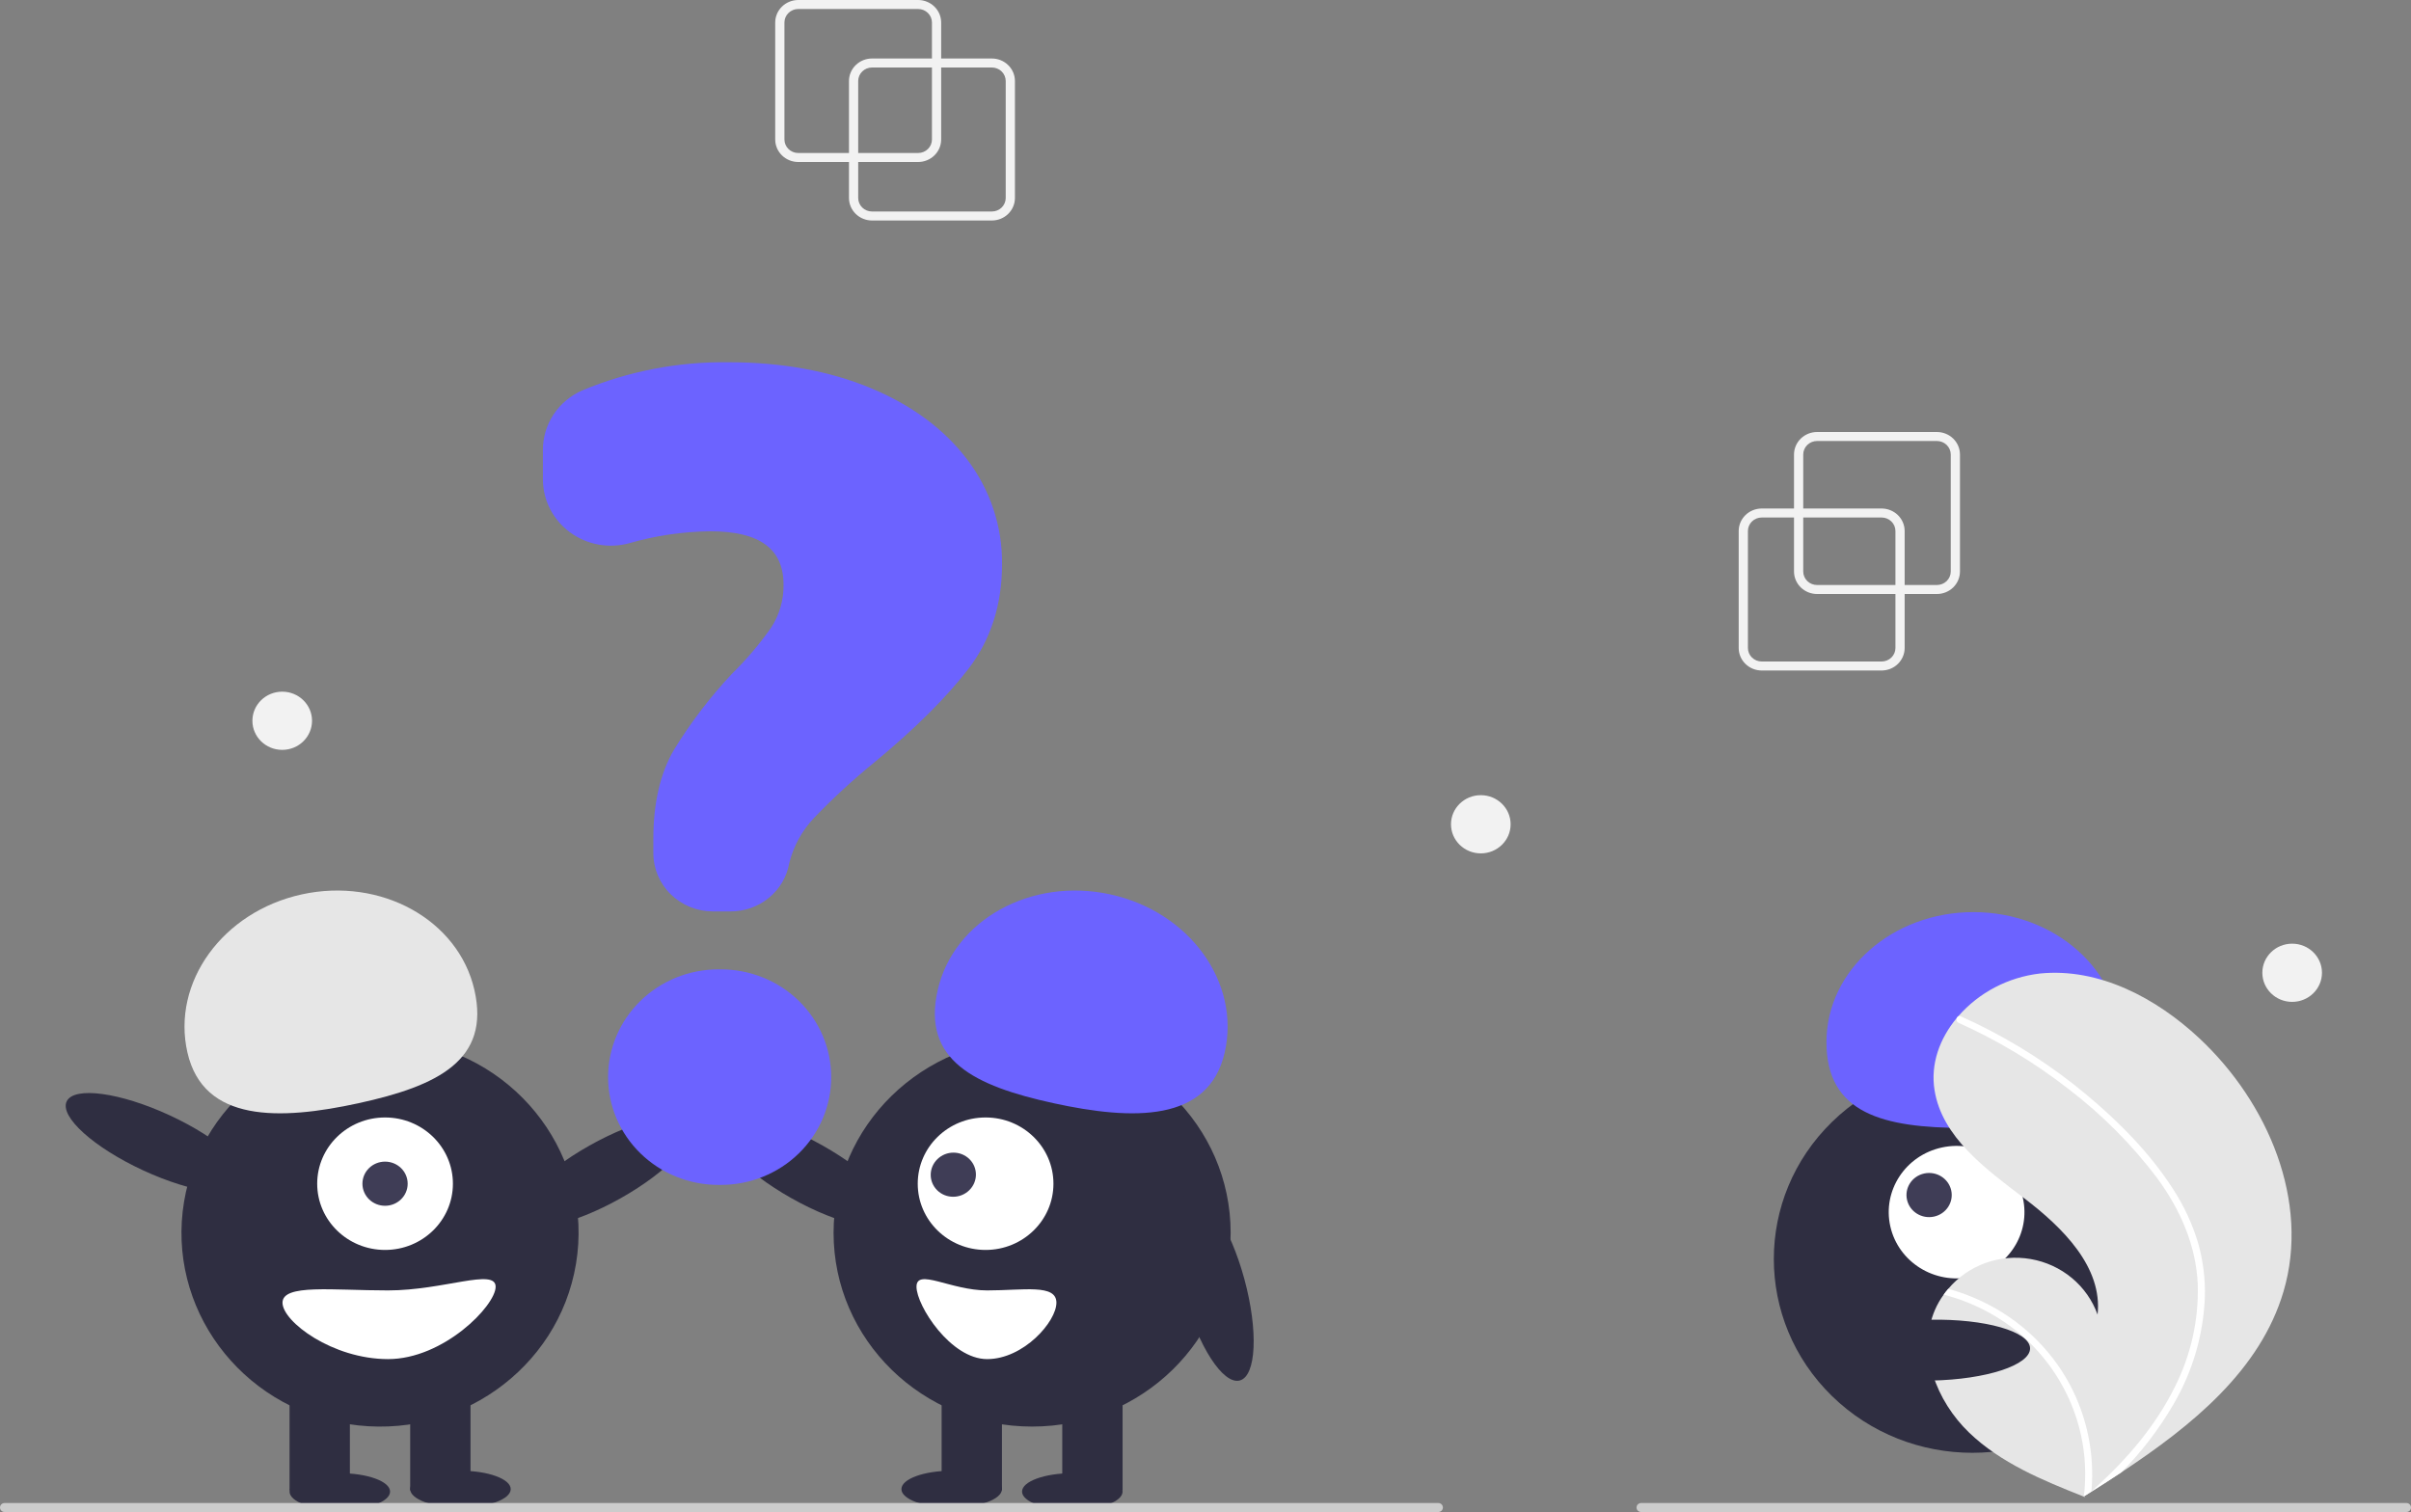 <svg width="397" height="249" viewBox="0 0 397 249" fill="none" xmlns="http://www.w3.org/2000/svg">
<rect x="0" y="0" width="397" height="249" fill="#808080" stroke="none"/>
<g clip-path="url(#clip0_69_3)">
<path d="M347.889 229.902C360.656 217.438 360.656 197.23 347.889 184.766C335.123 172.302 314.423 172.302 301.657 184.766C288.89 197.23 288.89 217.438 301.657 229.902C314.423 242.366 335.123 242.366 347.889 229.902Z" fill="#2F2E41"/>
<path d="M324.591 210.27C330.616 208.968 334.419 203.144 333.085 197.262C331.752 191.38 325.787 187.667 319.762 188.969C313.737 190.271 309.934 196.095 311.267 201.977C312.601 207.859 318.566 211.572 324.591 210.27Z" fill="white"/>
<path d="M318.455 200.352C320.463 199.918 321.731 197.977 321.287 196.016C320.842 194.056 318.854 192.818 316.845 193.252C314.837 193.686 313.569 195.627 314.014 197.588C314.458 199.549 316.447 200.786 318.455 200.352Z" fill="#3F3D56"/>
<path d="M323.482 185.757C310.112 185.733 300.726 183.401 300.748 171.576C300.771 159.75 311.627 150.183 324.997 150.208C338.367 150.232 349.187 159.838 349.165 171.663C349.143 183.489 336.851 185.781 323.482 185.757Z" fill="#6C63FF"/>
<path d="M376.013 212.669C372.178 225.657 360.98 234.749 349.299 242.472C347.669 243.551 346.037 244.605 344.405 245.634C344.394 245.638 344.383 245.649 344.372 245.653C344.293 245.703 344.214 245.752 344.141 245.802C343.804 246.014 343.467 246.226 343.133 246.435L343.317 246.516C343.317 246.516 343.497 246.609 343.3 246.531C343.241 246.507 343.18 246.485 343.121 246.461C336.336 243.789 329.429 240.921 324.229 235.915C318.835 230.718 315.682 222.566 318.603 215.737C318.987 214.843 319.472 213.993 320.049 213.204C320.286 212.873 320.541 212.556 320.807 212.245C322.418 210.325 324.524 208.859 326.908 207.997C329.293 207.135 331.869 206.909 334.372 207.341C336.876 207.774 339.216 208.849 341.152 210.457C343.089 212.066 344.552 214.148 345.39 216.491C346.249 208.691 339.66 202.157 333.32 197.336C326.977 192.517 319.769 187.27 318.543 179.513C317.858 175.197 319.396 171.014 322.196 167.657C322.283 167.554 322.369 167.453 322.459 167.353C325.867 163.443 330.662 160.932 335.885 160.321C345.611 159.335 355.058 164.361 362.124 170.963C373.497 181.585 380.372 197.901 376.013 212.669Z" fill="#E6E6E6"/>
<path d="M357.731 195.68C359.597 198.515 361.031 201.601 361.985 204.84C362.792 207.735 363.151 210.732 363.051 213.731C362.79 219.902 361.016 225.921 357.877 231.283C355.512 235.35 352.63 239.11 349.3 242.472C347.669 243.551 346.037 244.605 344.405 245.634C344.394 245.638 344.383 245.649 344.372 245.653C344.293 245.703 344.214 245.752 344.141 245.802C343.804 246.013 343.467 246.226 343.133 246.435C343.133 246.435 343.497 246.609 343.3 246.531C343.241 246.507 343.18 246.485 343.121 246.461C343.729 241.593 343.134 236.654 341.384 232.057C339.634 227.46 336.781 223.34 333.064 220.041C329.338 216.793 324.879 214.45 320.049 213.204C320.286 212.873 320.541 212.556 320.807 212.245C322.672 212.756 324.488 213.426 326.232 214.249C332.467 217.172 337.573 221.978 340.793 227.954C343.682 233.381 344.926 239.5 344.377 245.593C344.656 245.346 344.935 245.094 345.206 244.844C350.362 240.151 354.942 234.764 358.042 228.547C360.731 223.282 362.052 217.452 361.89 211.571C361.637 205.158 359.02 199.218 355.231 194.047C351.078 188.531 346.172 183.594 340.649 179.375C335.082 175.023 328.992 171.352 322.512 168.444C322.366 168.377 322.252 168.258 322.193 168.112C322.134 167.965 322.135 167.802 322.196 167.656C322.239 167.526 322.334 167.417 322.459 167.353C322.523 167.326 322.593 167.314 322.663 167.317C322.733 167.32 322.801 167.338 322.863 167.37C323.663 167.73 324.457 168.094 325.245 168.474C331.809 171.642 337.945 175.593 343.511 180.237C348.887 184.712 353.949 189.825 357.731 195.68Z" fill="white"/>
<path d="M55.955 248.666C60.526 248.666 64.231 247.309 64.231 245.636C64.231 243.962 60.526 242.606 55.955 242.606C51.384 242.606 47.679 243.962 47.679 245.636C47.679 247.309 51.384 248.666 55.955 248.666Z" fill="#2F2E41"/>
<path d="M75.818 248.262C80.389 248.262 84.095 246.905 84.095 245.232C84.095 243.558 80.389 242.202 75.818 242.202C71.248 242.202 67.542 243.558 67.542 245.232C67.542 246.905 71.248 248.262 75.818 248.262Z" fill="#2F2E41"/>
<path d="M102.188 197.333C110.009 192.932 115.201 187.42 113.786 185.023C112.371 182.626 104.883 184.251 97.062 188.653C89.241 193.055 84.048 198.566 85.463 200.963C86.879 203.36 94.367 201.735 102.188 197.333Z" fill="#2F2E41"/>
<path d="M94.846 208.126C97.738 190.727 85.635 174.333 67.813 171.51C49.991 168.686 33.199 180.502 30.306 197.901C27.414 215.301 39.517 231.694 57.339 234.518C75.161 237.341 91.953 225.525 94.846 208.126Z" fill="#2F2E41"/>
<path d="M57.61 228.062H47.679V245.434H57.61V228.062Z" fill="#2F2E41"/>
<path d="M77.474 228.062H67.542V245.434H77.474V228.062Z" fill="#2F2E41"/>
<path d="M63.404 205.842C69.575 205.842 74.577 200.958 74.577 194.934C74.577 188.909 69.575 184.026 63.404 184.026C57.233 184.026 52.231 188.909 52.231 194.934C52.231 200.958 57.233 205.842 63.404 205.842Z" fill="white"/>
<path d="M63.404 198.57C65.461 198.57 67.128 196.942 67.128 194.934C67.128 192.926 65.461 191.298 63.404 191.298C61.347 191.298 59.679 192.926 59.679 194.934C59.679 196.942 61.347 198.57 63.404 198.57Z" fill="#3F3D56"/>
<path d="M30.864 173.333C28.224 161.792 36.663 150.13 49.711 147.285C62.76 144.441 75.478 151.491 78.117 163.032C80.757 174.573 72.109 178.83 59.061 181.674C46.012 184.519 33.504 184.874 30.864 173.333Z" fill="#E6E6E6"/>
<path d="M40.523 195.043C41.738 192.543 36.11 187.455 27.953 183.678C19.797 179.901 12.2 178.866 10.986 181.366C9.771 183.866 15.399 188.954 23.555 192.731C31.712 196.508 39.309 197.543 40.523 195.043Z" fill="#2F2E41"/>
<path d="M46.518 214.528C46.518 217.652 54.757 223.82 63.898 223.82C73.04 223.82 81.612 215.025 81.612 211.902C81.612 208.778 73.04 212.508 63.898 212.508C54.757 212.508 46.518 211.404 46.518 214.528Z" fill="white"/>
<path d="M176.569 248.666C181.14 248.666 184.846 247.309 184.846 245.636C184.846 243.962 181.14 242.606 176.569 242.606C171.998 242.606 168.293 243.962 168.293 245.636C168.293 247.309 171.998 248.666 176.569 248.666Z" fill="#2F2E41"/>
<path d="M156.706 248.262C161.277 248.262 164.982 246.905 164.982 245.232C164.982 243.558 161.277 242.202 156.706 242.202C152.135 242.202 148.43 243.558 148.43 245.232C148.43 246.905 152.135 248.262 156.706 248.262Z" fill="#2F2E41"/>
<path d="M147.061 200.963C148.476 198.566 143.283 193.055 135.462 188.653C127.641 184.251 120.154 182.626 118.738 185.023C117.323 187.42 122.516 192.931 130.337 197.333C138.158 201.735 145.645 203.36 147.061 200.963Z" fill="#2F2E41"/>
<path d="M169.948 234.93C188.003 234.93 202.64 220.641 202.64 203.014C202.64 185.387 188.003 171.098 169.948 171.098C151.893 171.098 137.257 185.387 137.257 203.014C137.257 220.641 151.893 234.93 169.948 234.93Z" fill="#2F2E41"/>
<path d="M184.846 228.062H174.914V245.434H184.846V228.062Z" fill="#2F2E41"/>
<path d="M164.982 228.062H155.051V245.434H164.982V228.062Z" fill="#2F2E41"/>
<path d="M162.289 205.842C168.46 205.842 173.462 200.958 173.462 194.934C173.462 188.909 168.46 184.026 162.289 184.026C156.118 184.026 151.116 188.909 151.116 194.934C151.116 200.958 156.118 205.842 162.289 205.842Z" fill="white"/>
<path d="M159.596 196.013C161.056 194.59 161.065 192.289 159.617 190.874C158.17 189.46 155.813 189.467 154.354 190.89C152.894 192.314 152.885 194.614 154.333 196.029C155.781 197.444 158.137 197.436 159.596 196.013Z" fill="#3F3D56"/>
<path d="M173.464 181.674C160.415 178.83 151.767 174.573 154.407 163.032C157.047 151.491 169.765 144.441 182.813 147.285C195.862 150.13 204.3 161.792 201.66 173.333C199.02 184.874 186.512 184.519 173.464 181.674Z" fill="#6C63FF"/>
<path d="M204.134 227.342C206.873 226.632 207.215 219.151 204.898 210.633C202.58 202.115 198.481 195.785 195.742 196.496C193.003 197.206 192.661 204.687 194.979 213.205C197.296 221.723 201.395 228.052 204.134 227.342Z" fill="#2F2E41"/>
<path d="M162.542 212.508C156.54 212.508 150.913 208.779 150.913 211.902C150.913 215.026 156.54 223.82 162.542 223.82C168.544 223.82 173.952 217.652 173.952 214.528C173.952 211.405 168.544 212.508 162.542 212.508Z" fill="white"/>
<path d="M120.293 150.096H117.39C114.789 150.093 112.296 149.083 110.457 147.288C108.618 145.492 107.583 143.058 107.58 140.519V138.14C107.58 132.246 108.724 127.311 110.98 123.472C113.714 119.007 116.904 114.823 120.501 110.984C122.888 108.64 125.055 106.09 126.974 103.366C128.351 101.25 129.062 98.787 129.018 96.28C129.018 90.368 125.073 87.493 116.956 87.493C112.454 87.543 107.98 88.199 103.661 89.442C101.995 89.906 100.242 89.986 98.539 89.677C96.836 89.367 95.23 88.676 93.847 87.657C92.465 86.639 91.343 85.321 90.57 83.807C89.798 82.294 89.396 80.626 89.396 78.935V74.118C89.386 72.044 89.993 70.012 91.142 68.269C92.292 66.525 93.935 65.144 95.872 64.294C103.5 61.116 111.726 59.536 120.019 59.656C128.706 59.656 136.548 61.081 143.328 63.89C150.12 66.706 155.486 70.676 159.277 75.691C163.057 80.67 165.066 86.719 164.998 92.916C164.998 99.571 163.137 105.367 159.466 110.144C155.836 114.871 150.633 120.047 143.999 125.528C140.505 128.366 137.193 131.412 134.083 134.648C132.075 136.761 130.655 139.341 129.96 142.142C129.573 144.37 128.39 146.392 126.62 147.848C124.85 149.305 122.608 150.101 120.293 150.096Z" fill="#6C63FF"/>
<path d="M118.679 195.132H118.296C113.476 195.129 108.855 193.257 105.448 189.929C102.041 186.601 100.127 182.088 100.127 177.382C100.127 172.677 102.041 168.164 105.448 164.836C108.855 161.507 113.476 159.636 118.296 159.633H118.679C121.068 159.631 123.433 160.089 125.64 160.981C127.847 161.872 129.853 163.179 131.542 164.828C133.232 166.476 134.572 168.433 135.487 170.587C136.401 172.742 136.872 175.051 136.872 177.382C136.872 179.714 136.401 182.023 135.487 184.178C134.572 186.332 133.232 188.289 131.542 189.937C129.853 191.586 127.847 192.893 125.64 193.784C123.433 194.675 121.068 195.133 118.679 195.132Z" fill="#6C63FF"/>
<path d="M236.834 249H0.759C0.558 249 0.365 248.922 0.222 248.783C0.08 248.644 0 248.455 0 248.259C0 248.062 0.08 247.874 0.222 247.735C0.365 247.596 0.558 247.518 0.759 247.518H236.834C237.035 247.518 237.228 247.596 237.37 247.735C237.513 247.874 237.593 248.062 237.593 248.259C237.593 248.455 237.513 248.644 237.37 248.783C237.228 248.922 237.035 249 236.834 249Z" fill="#CCCCCC"/>
<path d="M396.241 249H270.233C270.032 249 269.839 248.922 269.696 248.783C269.554 248.644 269.474 248.455 269.474 248.259C269.474 248.062 269.554 247.874 269.696 247.735C269.839 247.596 270.032 247.518 270.233 247.518H396.241C396.442 247.518 396.635 247.596 396.778 247.735C396.92 247.874 397 248.062 397 248.259C397 248.455 396.92 248.644 396.778 248.783C396.635 248.922 396.442 249 396.241 249Z" fill="#CCCCCC"/>
<path d="M318.033 227.353C327.059 227.181 334.331 224.799 334.276 222.033C334.22 219.266 326.859 217.164 317.833 217.336C308.807 217.508 301.535 219.89 301.59 222.657C301.646 225.423 309.008 227.526 318.033 227.353Z" fill="#2F2E41"/>
<path d="M309.828 110.42H290.092C289.086 110.419 288.121 110.028 287.41 109.333C286.698 108.638 286.298 107.697 286.297 106.714V87.446C286.298 86.464 286.698 85.522 287.41 84.828C288.121 84.133 289.086 83.742 290.092 83.741H309.828C310.834 83.742 311.799 84.133 312.511 84.828C313.222 85.522 313.622 86.464 313.624 87.446V106.714C313.622 107.697 313.222 108.638 312.511 109.333C311.799 110.028 310.834 110.419 309.828 110.42ZM290.092 85.223C289.488 85.224 288.909 85.458 288.483 85.875C288.056 86.292 287.815 86.857 287.815 87.446V106.714C287.815 107.304 288.056 107.869 288.483 108.286C288.909 108.702 289.488 108.937 290.092 108.938H309.828C310.432 108.937 311.011 108.702 311.438 108.286C311.865 107.869 312.105 107.304 312.105 106.714V87.446C312.105 86.857 311.865 86.292 311.438 85.875C311.011 85.458 310.432 85.224 309.828 85.223H290.092Z" fill="#F2F2F2"/>
<path d="M318.937 97.822H299.201C298.195 97.82 297.23 97.43 296.518 96.735C295.807 96.04 295.407 95.099 295.406 94.116V74.848C295.407 73.866 295.807 72.924 296.518 72.229C297.23 71.535 298.195 71.144 299.201 71.143H318.937C319.943 71.144 320.908 71.535 321.62 72.229C322.331 72.924 322.731 73.866 322.732 74.848V94.116C322.731 95.099 322.331 96.04 321.62 96.735C320.908 97.43 319.943 97.82 318.937 97.822ZM299.201 72.625C298.597 72.626 298.018 72.86 297.591 73.277C297.164 73.694 296.924 74.259 296.924 74.848V94.116C296.924 94.706 297.164 95.271 297.591 95.687C298.018 96.104 298.597 96.339 299.201 96.339H318.937C319.541 96.339 320.12 96.104 320.547 95.687C320.974 95.271 321.214 94.706 321.214 94.116V74.848C321.214 74.259 320.974 73.694 320.547 73.277C320.12 72.86 319.541 72.626 318.937 72.625H299.201Z" fill="#F2F2F2"/>
<path d="M163.325 36.312H143.589C142.583 36.311 141.618 35.921 140.907 35.226C140.195 34.531 139.795 33.59 139.794 32.607V13.339C139.795 12.357 140.195 11.415 140.907 10.72C141.618 10.026 142.583 9.635 143.589 9.634H163.325C164.332 9.635 165.296 10.026 166.008 10.72C166.719 11.415 167.12 12.357 167.121 13.339V32.607C167.12 33.59 166.719 34.531 166.008 35.226C165.296 35.921 164.332 36.311 163.325 36.312ZM143.589 11.116C142.985 11.117 142.407 11.351 141.98 11.768C141.553 12.185 141.313 12.75 141.312 13.339V32.607C141.313 33.197 141.553 33.762 141.98 34.178C142.407 34.595 142.985 34.83 143.589 34.83H163.325C163.929 34.83 164.508 34.595 164.935 34.178C165.362 33.762 165.602 33.197 165.602 32.607V13.339C165.602 12.75 165.362 12.185 164.935 11.768C164.508 11.351 163.929 11.117 163.325 11.116H143.589Z" fill="#F2F2F2"/>
<path d="M151.18 26.679H131.444C130.438 26.677 129.473 26.287 128.761 25.592C128.05 24.897 127.65 23.956 127.648 22.973V3.705C127.65 2.723 128.05 1.781 128.761 1.087C129.473 0.392 130.438 0.001 131.444 0H151.18C152.186 0.001 153.151 0.392 153.862 1.087C154.574 1.781 154.974 2.723 154.975 3.705V22.973C154.974 23.956 154.574 24.897 153.862 25.592C153.151 26.287 152.186 26.677 151.18 26.679ZM131.444 1.482C130.84 1.483 130.261 1.717 129.834 2.134C129.407 2.551 129.167 3.116 129.167 3.705V22.973C129.167 23.563 129.407 24.128 129.834 24.545C130.261 24.961 130.84 25.196 131.444 25.196H151.18C151.784 25.196 152.363 24.961 152.79 24.545C153.216 24.128 153.457 23.563 153.457 22.973V3.705C153.457 3.116 153.216 2.551 152.79 2.134C152.363 1.717 151.784 1.483 151.18 1.482H131.444Z" fill="#F2F2F2"/>
<path d="M243.833 140.535C246.544 140.535 248.742 138.389 248.742 135.742C248.742 133.095 246.544 130.95 243.833 130.95C241.122 130.95 238.924 133.095 238.924 135.742C238.924 138.389 241.122 140.535 243.833 140.535Z" fill="#F2F2F2"/>
<path d="M46.471 123.49C49.182 123.49 51.38 121.344 51.38 118.697C51.38 116.051 49.182 113.905 46.471 113.905C43.76 113.905 41.562 116.051 41.562 118.697C41.562 121.344 43.76 123.49 46.471 123.49Z" fill="#F2F2F2"/>
<path d="M377.431 164.99C380.142 164.99 382.34 162.844 382.34 160.197C382.34 157.551 380.142 155.405 377.431 155.405C374.72 155.405 372.522 157.551 372.522 160.197C372.522 162.844 374.72 164.99 377.431 164.99Z" fill="#F2F2F2"/>
</g>
<defs>
<clipPath id="clip0_69_3">
<rect width="397" height="249" fill="white"/>
</clipPath>
</defs>
</svg>
